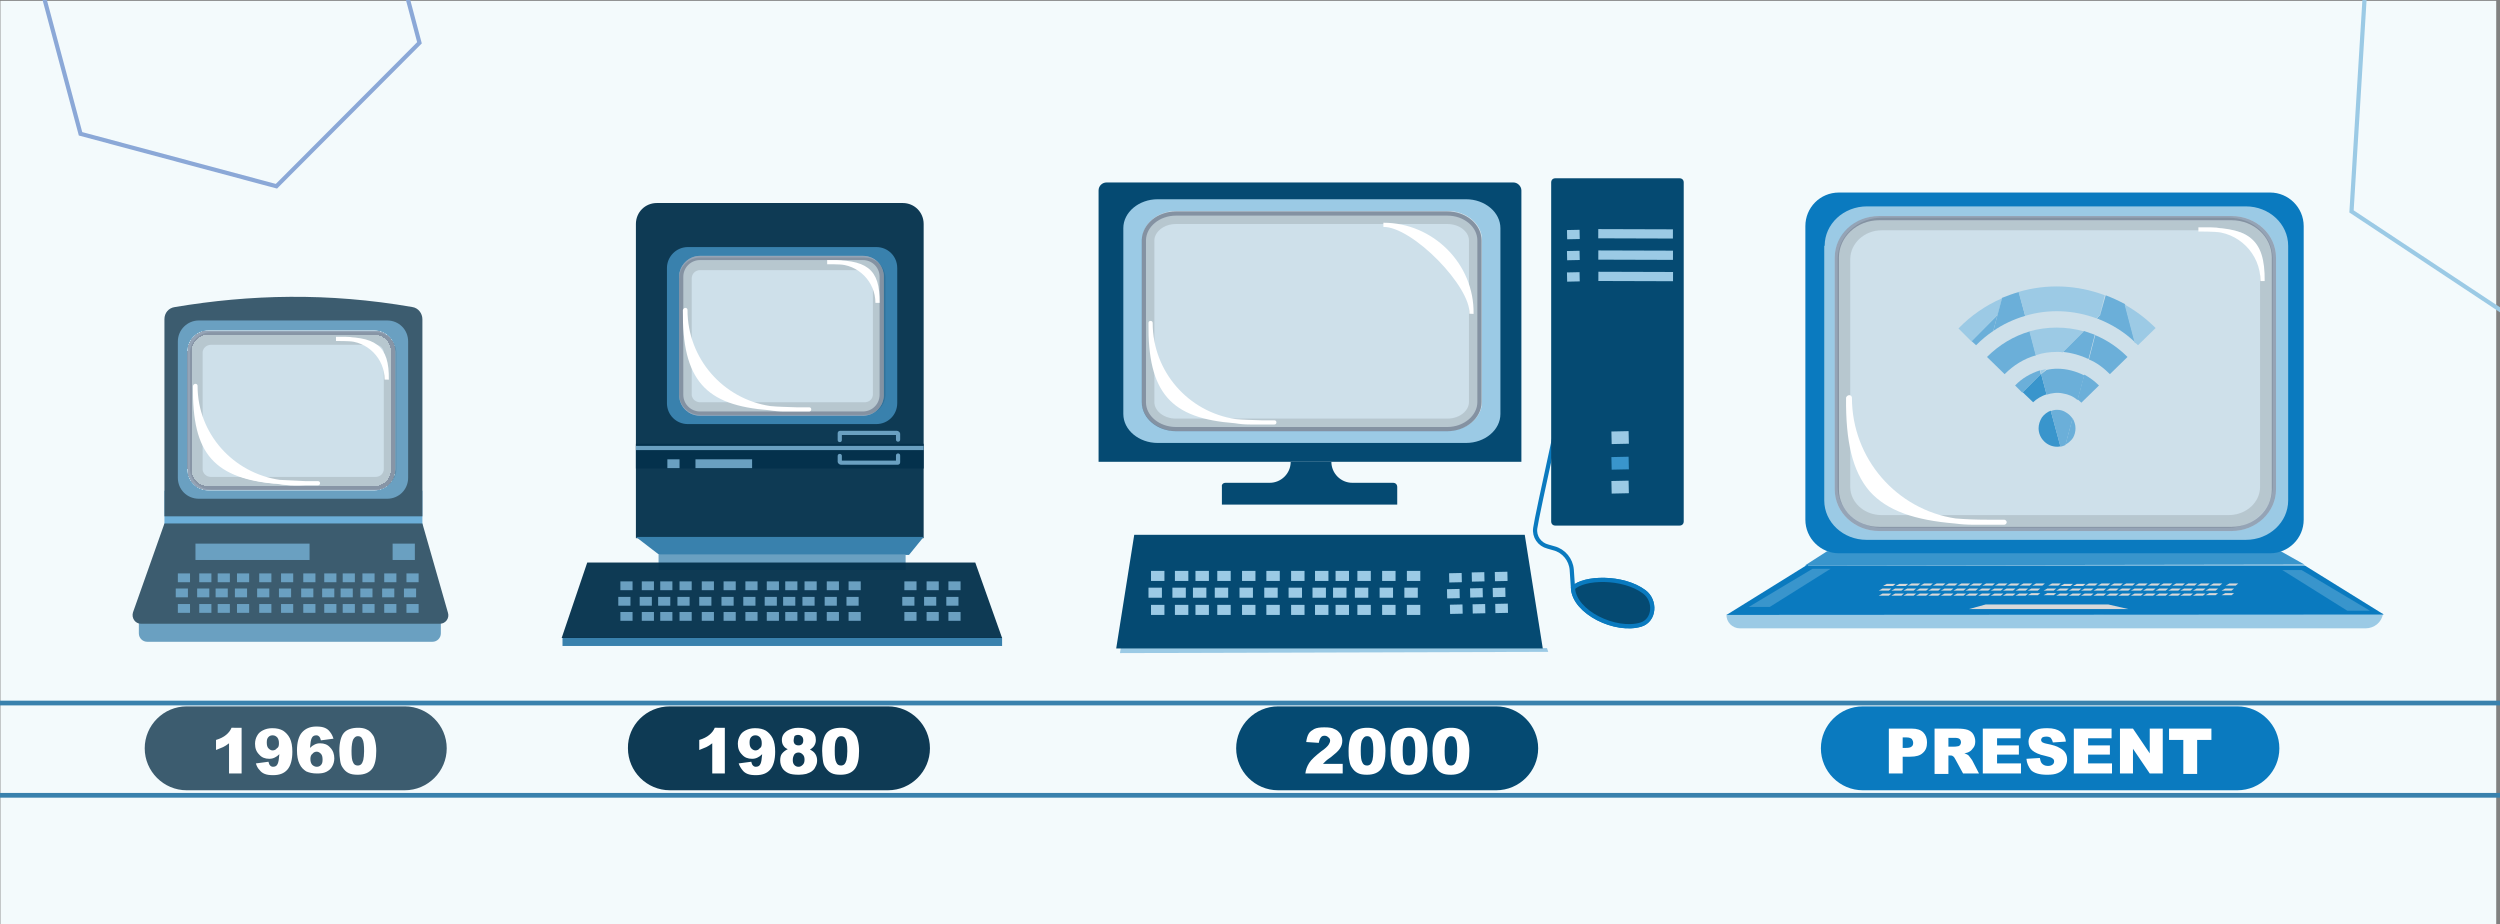 <?xml version="1.0" encoding="utf-8"?>
<!-- Generator: Adobe Illustrator 28.2.0, SVG Export Plug-In . SVG Version: 6.00 Build 0)  -->
<svg version="1.1" id="Layer_1" xmlns="http://www.w3.org/2000/svg" xmlns:xlink="http://www.w3.org/1999/xlink" x="0px" y="0px"
	 viewBox="0 0 596 220.3" style="enable-background:new 0 0 596 220.3;" xml:space="preserve">
<rect x="0" y="0" width="596" height="220.3" fill="#808080" stroke="none"/>
<style type="text/css">
	.st0{fill:#F3FAFC;}
	.st1{fill:#6AA0C1;}
	.st2{fill:#6CAFD9;}
	.st3{fill:#3C5C6F;}
	.st4{opacity:0.95;fill:#04314C;}
	.st5{fill:none;stroke:#6AA0C1;}
	.st6{fill:#3981AD;}
	.st7{fill:#CEE0EA;}
	.st8{fill:none;stroke:#3C4664;stroke-opacity:0.39;}
	.st9{opacity:0.3;}
	.st10{fill:none;stroke:#070707;stroke-width:3;stroke-opacity:0.39;}
	.st11{fill:#FFFFFF;}
	.st12{fill:none;stroke:#FFFFFF;}
	.st13{fill-rule:evenodd;clip-rule:evenodd;fill:#FFFFFF;}
	.st14{fill:#054A72;}
	.st15{fill:#9BCAE5;}
	.st16{fill:none;stroke:#3981AD;stroke-width:1.137;}
	.st17{fill:#0A7ABF;}
	.st18{fill:#3995CC;}
	.st19{fill:none;stroke:#0A7ABF;}
	.st20{fill:#054A72;stroke:#0A7ABF;}
	.st21{fill:none;stroke:#9BCAE5;}
	.st22{fill:none;stroke:#8BA8D7;}
	.st23{fill:#D9D9D9;}
	.st24{clip-path:url(#SVGID_00000039123376685866130220000002280302657024882843_);}
	.st25{fill:#6BAFD9;}
	.st26{fill:#9CCAE5;}
	.st27{fill:#087ABF;}
</style>
<rect x="0.1" y="0.2" class="st0" width="595" height="220.1"/>
<path class="st1" d="M33.1,142.7l72-1.3v9.6c0,1.1-0.9,2-2,2h-68c-1.1,0-2-0.9-2-2V142.7z"/>
<path class="st2" d="M39.2,117c19.4-0.9,39.5-1,61.5,0V129H39.2V117z"/>
<path class="st3" d="M39.2,76.1c0-1.5,1-2.7,2.5-2.9c17.9-3,36.5-3.5,56.6,0c1.4,0.2,2.4,1.5,2.4,2.9v47H39.2V76.1z"/>
<path class="st3" d="M39.2,124.8h61.5l6.1,21.3c0.4,1.3-0.6,2.6-1.9,2.6H33.6c-1.4,0-2.3-1.4-1.9-2.7L39.2,124.8z"/>
<path class="st4" d="M151.6,53.4c0-2.8,2.2-5,5-5h58.6c2.8,0,5,2.2,5,5v58.3h-68.6V53.4z"/>
<path class="st4" d="M151.6,105.8h68.6v22.5h-68.6V105.8z"/>
<rect x="159.1" y="109.5" class="st1" width="2.9" height="2.1"/>
<rect x="165.8" y="109.5" class="st1" width="13.5" height="2.1"/>
<path class="st5" d="M151.6,106.8h68.6"/>
<path class="st6" d="M151.6,128h68.6l-3.5,4.3h-59.5L151.6,128z"/>
<rect x="157" y="132.2" class="st1" width="58.9" height="3.7"/>
<path class="st6" d="M134.1,152h104.8v2H134.1V152z"/>
<path class="st4" d="M140,134.1h92.5l6.4,18h-105L140,134.1z"/>
<rect x="147.9" y="138.6" class="st1" width="2.9" height="2.1"/>
<rect x="153" y="138.6" class="st1" width="2.9" height="2.1"/>
<rect x="157.4" y="138.6" class="st1" width="2.9" height="2.1"/>
<rect x="162" y="138.6" class="st1" width="2.9" height="2.1"/>
<rect x="167.3" y="138.6" class="st1" width="2.9" height="2.1"/>
<rect x="172.5" y="138.6" class="st1" width="2.9" height="2.1"/>
<rect x="177.7" y="138.6" class="st1" width="2.9" height="2.1"/>
<rect x="182.8" y="138.6" class="st1" width="2.9" height="2.1"/>
<rect x="187.2" y="138.6" class="st1" width="2.9" height="2.1"/>
<rect x="191.8" y="138.6" class="st1" width="2.9" height="2.1"/>
<rect x="197.1" y="138.6" class="st1" width="2.9" height="2.1"/>
<rect x="202.3" y="138.6" class="st1" width="2.9" height="2.1"/>
<rect x="147.4" y="142.3" class="st1" width="2.9" height="2.1"/>
<rect x="152.5" y="142.3" class="st1" width="2.9" height="2.1"/>
<rect x="156.9" y="142.3" class="st1" width="2.9" height="2.1"/>
<rect x="161.5" y="142.3" class="st1" width="2.9" height="2.1"/>
<rect x="166.7" y="142.3" class="st1" width="2.9" height="2.1"/>
<rect x="172" y="142.3" class="st1" width="2.9" height="2.1"/>
<rect x="177.2" y="142.3" class="st1" width="2.9" height="2.1"/>
<rect x="182.3" y="142.3" class="st1" width="2.9" height="2.1"/>
<rect x="186.7" y="142.3" class="st1" width="2.9" height="2.1"/>
<rect x="191.3" y="142.3" class="st1" width="2.9" height="2.1"/>
<rect x="196.6" y="142.3" class="st1" width="2.9" height="2.1"/>
<rect x="201.8" y="142.3" class="st1" width="2.9" height="2.1"/>
<rect x="147.9" y="145.9" class="st1" width="2.9" height="2.1"/>
<rect x="153" y="145.9" class="st1" width="2.9" height="2.1"/>
<rect x="157.4" y="145.9" class="st1" width="2.9" height="2.1"/>
<rect x="162" y="145.9" class="st1" width="2.9" height="2.1"/>
<rect x="167.3" y="145.9" class="st1" width="2.9" height="2.1"/>
<rect x="172.5" y="145.9" class="st1" width="2.9" height="2.1"/>
<rect x="177.7" y="145.9" class="st1" width="2.9" height="2.1"/>
<rect x="182.8" y="145.9" class="st1" width="2.9" height="2.1"/>
<rect x="187.2" y="145.9" class="st1" width="2.9" height="2.1"/>
<rect x="191.8" y="145.9" class="st1" width="2.9" height="2.1"/>
<rect x="197.1" y="145.9" class="st1" width="2.9" height="2.1"/>
<rect x="202.3" y="145.9" class="st1" width="2.9" height="2.1"/>
<rect x="215.6" y="138.6" class="st1" width="2.9" height="2.1"/>
<rect x="220.9" y="138.6" class="st1" width="2.9" height="2.1"/>
<rect x="226.1" y="138.6" class="st1" width="2.9" height="2.1"/>
<rect x="215.1" y="142.3" class="st1" width="2.9" height="2.1"/>
<rect x="220.3" y="142.3" class="st1" width="2.9" height="2.1"/>
<rect x="225.6" y="142.3" class="st1" width="2.9" height="2.1"/>
<rect x="215.6" y="145.9" class="st1" width="2.9" height="2.1"/>
<rect x="220.9" y="145.9" class="st1" width="2.9" height="2.1"/>
<rect x="226.1" y="145.9" class="st1" width="2.9" height="2.1"/>
<path class="st6" d="M164,58.9h44.9c2.8,0,5,2.2,5,5v32.2c0,2.8-2.2,5-5,5H164c-2.8,0-5-2.2-5-5V63.9C159,61.2,161.2,58.9,164,58.9z
	"/>
<path class="st7" d="M166.9,61h38.8c2.8,0,5,2.2,5,5v28.1c0,2.8-2.2,5-5,5h-38.8c-2.8,0-5-2.2-5-5V66C161.9,63.3,164.1,61,166.9,61z
	"/>
<path class="st8" d="M166.9,61.5h38.8c2.5,0,4.5,2,4.5,4.5v28.1c0,2.5-2,4.5-4.5,4.5h-38.8c-2.5,0-4.5-2-4.5-4.5V66
	C162.4,63.5,164.4,61.5,166.9,61.5z"/>
<g class="st9">
	<path class="st10" d="M166.9,62.9h39.2c1.9,0,3.5,1.5,3.5,3.4v27.7c0,1.9-1.5,3.4-3.5,3.4h-39.2c-1.9,0-3.5-1.5-3.5-3.4V66.4
		C163.4,64.5,164.9,62.9,166.9,62.9z"/>
</g>
<path class="st11" d="M198.5,62.5h-1.3C197.7,62.5,198.1,62.5,198.5,62.5h1c0.5,0,0.9,0,1.4,0.1c6.3,0.5,8.4,2.8,8.4,9.6
	c0-4.9-3.6-9-8.4-9.6C200.1,62.6,199.3,62.5,198.5,62.5z"/>
<path class="st12" d="M197.2,62.5h2.3c5.4,0,9.7,4.4,9.7,9.7l0,0C209.3,64.2,206.3,62.4,197.2,62.5z"/>
<path class="st13" d="M163.4,73.4c0.3,0,0.5,0.2,0.5,0.5c0,11.6,8.5,21.2,19.7,22.9c1.9,0.2,3.9,0.2,6.2,0.3h3.1
	c0.3,0,0.5,0.2,0.5,0.5c0,0.3-0.2,0.5-0.5,0.5c-1.1,0-2.1,0-3.1,0H187c-1.2,0-2.4-0.1-3.6-0.3c-7.6-0.6-12.8-2.3-16.1-6.1
	c-3.3-3.8-4.6-9.5-4.5-17.8C162.9,73.6,163.1,73.4,163.4,73.4z"/>
<path class="st1" d="M47.4,76.4h44.9c2.8,0,5,2.2,5,5v32.5c0,2.8-2.2,5-5,5H47.4c-2.8,0-5-2.2-5-5V81.4
	C42.4,78.6,44.7,76.4,47.4,76.4z"/>
<path class="st7" d="M49.7,78.8h39.5c2.8,0,5,2.2,5,5v28.1c0,2.8-2.2,5-5,5H49.7c-2.8,0-5-2.2-5-5V83.8C44.7,81,46.9,78.8,49.7,78.8
	z"/>
<path class="st7" d="M49.7,78.8h39.5c2.8,0,5,2.2,5,5v28.1c0,2.8-2.2,5-5,5H49.7c-2.8,0-5-2.2-5-5V83.8C44.7,81,46.9,78.8,49.7,78.8
	z"/>
<g class="st9">
	<path class="st10" d="M50.3,80.7h39.2c1.9,0,3.5,1.5,3.5,3.4v27.7c0,1.9-1.5,3.4-3.5,3.4H50.3c-1.9,0-3.5-1.5-3.5-3.4V84.1
		C46.8,82.2,48.4,80.7,50.3,80.7z"/>
</g>
<g>
	<path shape-rendering="crispEdges" class="st8" d="M49.7,79.3h39.5c2.5,0,4.5,2,4.5,4.5v28.1c0,2.5-2,4.5-4.5,4.5H49.7
		c-2.5,0-4.5-2-4.5-4.5V83.8C45.2,81.3,47.2,79.3,49.7,79.3z"/>
</g>
<path class="st11" d="M81.4,80.8h-1.3C80.6,80.8,81,80.8,81.4,80.8h1.1c0.5,0,1,0,1.5,0.1c6.2,0.5,8.4,2.8,8.3,9.6
	c0-4.9-3.6-8.9-8.3-9.6C83.2,80.8,82.3,80.8,81.4,80.8z"/>
<path class="st12" d="M80.1,80.8h2.4c5.4,0,9.7,4.4,9.7,9.7l0,0C92.3,82.5,89.3,80.7,80.1,80.8z"/>
<path class="st11" d="M72.9,115.7H76C74.9,115.7,73.9,115.7,72.9,115.7h-2.7c-1.2,0-2.4-0.1-3.5-0.3c-15.1-1.2-20.3-6.9-20.1-23.4
	c0,11.9,8.7,21.7,20.1,23.4C68.6,115.5,70.7,115.6,72.9,115.7z"/>
<path class="st13" d="M46.6,91.5c0.3,0,0.5,0.2,0.5,0.5c0,11.4,8.5,20.8,19.6,22.4c1.9,0.1,3.9,0.2,6.1,0.3h3c0.3,0,0.5,0.2,0.5,0.5
	c0,0.3-0.2,0.5-0.5,0.5c-1.1,0-2.1,0-3.1,0h-2.7c-1.2,0-2.4-0.1-3.6-0.3c-7.5-0.6-12.7-2.3-16-6c-3.3-3.7-4.5-9.3-4.4-17.4
	C46.1,91.7,46.3,91.5,46.6,91.5z M59.9,113.4c-5.6-2.6-10-7.3-12.3-13c0.6,3.6,1.8,6.3,3.6,8.4C53.3,111,56.1,112.5,59.9,113.4z"/>
<path class="st14" d="M360.8,43.5h-97c-1,0-1.9,0.8-1.9,1.9v64.7H306h9.2h47.5V45.4C362.7,44.4,361.8,43.5,360.8,43.5z"/>
<path class="st14" d="M292.2,115.1h10.5c2.7,0,5-2.2,5-5h9.7c0,2.7,2.2,5,5,5h9.7c0.6,0,1,0.4,1,1v2.9v1.3h-41.8v-4.3
	C291.2,115.5,291.6,115.1,292.2,115.1z"/>
<path class="st15" d="M267.8,54.4c0-3.8,3.7-6.9,8.2-6.9h73.5c4.5,0,8.2,3.1,8.2,6.9v44.3c0,3.8-3.7,6.9-8.2,6.9H276
	c-4.5,0-8.2-3.1-8.2-6.9V54.4z"/>
<path class="st7" d="M272.3,57.2c0-3.8,3.7-6.9,8.2-6.9h64.6c4.5,0,8.2,3.1,8.2,6.9v38.6c0,3.8-3.7,6.9-8.2,6.9h-64.6
	c-4.5,0-8.2-3.1-8.2-6.9V57.2z"/>
<path class="st7" d="M272.3,57.2c0-3.8,3.7-6.9,8.2-6.9h64.6c4.5,0,8.2,3.1,8.2,6.9v38.6c0,3.8-3.7,6.9-8.2,6.9h-64.6
	c-4.5,0-8.2-3.1-8.2-6.9V57.2z"/>
<path class="st8" d="M280.4,50.9h64.6c4.3,0,7.7,2.9,7.7,6.4v38.6c0,3.4-3.4,6.4-7.7,6.4h-64.6c-4.3,0-7.7-2.9-7.7-6.4V57.2
	C272.8,53.8,276.1,50.9,280.4,50.9z"/>
<g class="st9">
	<path class="st10" d="M280.4,51.9h64.6c3.9,0,6.7,2.6,6.7,5.4v38.6c0,2.7-2.7,5.4-6.7,5.4h-64.6c-3.9,0-6.7-2.6-6.7-5.4V57.2
		C273.8,54.5,276.5,51.9,280.4,51.9z"/>
</g>
<path class="st11" d="M350.7,74.3c0,0.2,0,0.4,0,0.5C350.7,74.6,350.7,74.4,350.7,74.3c-0.3-6.8-13.8-20.6-20.8-20.7
	c-0.1,0-0.1,0-0.2,0c0.1,0,0.1,0,0.2,0C341.3,53.7,350.7,62.9,350.7,74.3z"/>
<path class="st12" d="M329.8,53.6L329.8,53.6c11.6,0,21.2,9.6,21,21.2l0,0C351.2,68.1,337,53.5,329.8,53.6z"/>
<path class="st13" d="M274.3,76.5c0.3,0,0.5,0.2,0.5,0.5c0,11.6,8.5,21.2,19.7,22.9c1.9,0.2,3.9,0.2,6.2,0.3h3.1
	c0.3,0,0.5,0.2,0.5,0.5c0,0.3-0.2,0.5-0.5,0.5c-1.1,0-2.1,0-3.1,0h-2.7c-1.2,0-2.4-0.1-3.6-0.3c-7.6-0.6-12.8-2.3-16.1-6.1
	c-3.3-3.8-4.6-9.5-4.5-17.8C273.8,76.7,274,76.5,274.3,76.5z"/>
<path class="st16" d="M-10.3,167.6h633.2c7.8,0,14.2,4.9,14.2,11l0,0c0,6.1-6.4,11-14.2,11H-10.3c-7.8,0-14.2-4.9-14.2-11l0,0
	C-24.4,172.5-18.1,167.6-10.3,167.6z"/>
<path class="st3" d="M44.5,168.4h52c5.5,0,10,4.5,10,10v0c0,5.5-4.5,10-10,10h-52c-5.5,0-10-4.5-10-10v0
	C34.5,172.9,39,168.4,44.5,168.4z"/>
<path class="st4" d="M159.7,168.4h52c5.5,0,10,4.5,10,10v0c0,5.5-4.5,10-10,10h-52c-5.5,0-10-4.5-10-10v0
	C149.6,172.9,154.1,168.4,159.7,168.4z"/>
<path class="st14" d="M304.7,168.4h52c5.5,0,10,4.5,10,10v0c0,5.5-4.5,10-10,10h-52c-5.5,0-10-4.5-10-10v0
	C294.7,172.9,299.2,168.4,304.7,168.4z"/>
<path class="st17" d="M444.1,168.4h89.3c5.5,0,10,4.5,10,10v0c0,5.5-4.5,10-10,10h-89.3c-5.5,0-10-4.5-10-10v0
	C434.1,172.9,438.6,168.4,444.1,168.4z"/>
<path class="st11" d="M57.6,173.5v10.9h-3v-7.2c-0.5,0.4-1,0.7-1.4,0.9c-0.5,0.2-1,0.4-1.7,0.7v-2.4c1-0.3,1.8-0.7,2.4-1.2
	s1-1,1.3-1.7H57.6z M61,182l3-0.4c0.1,0.4,0.2,0.7,0.4,0.9c0.2,0.2,0.4,0.3,0.7,0.3c0.5,0,0.9-0.2,1.1-0.7c0.2-0.4,0.3-1.1,0.4-2.3
	c-0.4,0.4-0.7,0.6-1.1,0.8c-0.4,0.2-0.8,0.3-1.3,0.3c-1,0-1.8-0.3-2.4-1c-0.7-0.7-1-1.5-1-2.6c0-0.7,0.2-1.4,0.5-1.9
	c0.3-0.6,0.8-1,1.4-1.3c0.6-0.3,1.3-0.5,2.2-0.5c1.1,0,1.9,0.2,2.6,0.6c0.6,0.4,1.2,1,1.6,1.8c0.4,0.8,0.6,1.9,0.6,3.2
	c0,1.9-0.4,3.4-1.2,4.3c-0.8,0.9-1.9,1.3-3.4,1.3c-0.9,0-1.5-0.1-2-0.3c-0.5-0.2-0.9-0.5-1.2-0.9C61.4,183.1,61.2,182.6,61,182z
	 M66.5,177.2c0-0.6-0.1-1-0.4-1.4c-0.3-0.3-0.6-0.5-1.1-0.5c-0.4,0-0.7,0.1-1,0.4c-0.3,0.3-0.4,0.7-0.4,1.3c0,0.6,0.1,1.1,0.4,1.4
	c0.3,0.3,0.6,0.5,1,0.5c0.4,0,0.8-0.2,1-0.5C66.4,178.2,66.5,177.8,66.5,177.2z M79.5,176.1l-3,0.4c-0.1-0.4-0.2-0.7-0.4-0.9
	c-0.2-0.2-0.4-0.3-0.7-0.3c-0.5,0-0.9,0.2-1.1,0.7c-0.2,0.4-0.3,1.1-0.4,2.3c0.4-0.4,0.7-0.6,1.1-0.8c0.4-0.2,0.8-0.3,1.3-0.3
	c1,0,1.8,0.3,2.4,1c0.7,0.7,1,1.6,1,2.6c0,0.7-0.2,1.4-0.5,1.9c-0.3,0.6-0.8,1-1.4,1.3c-0.6,0.3-1.3,0.4-2.2,0.4
	c-1.1,0-1.9-0.2-2.6-0.5c-0.6-0.4-1.2-0.9-1.6-1.8c-0.4-0.8-0.6-1.9-0.6-3.2c0-1.9,0.4-3.4,1.2-4.3c0.8-0.9,1.9-1.4,3.4-1.4
	c0.9,0,1.5,0.1,2,0.3c0.5,0.2,0.9,0.5,1.2,0.9C79.1,175,79.3,175.5,79.5,176.1z M74,180.9c0,0.6,0.1,1,0.4,1.4
	c0.3,0.3,0.7,0.5,1.1,0.5c0.4,0,0.7-0.1,1-0.4c0.3-0.3,0.4-0.7,0.4-1.3c0-0.6-0.1-1.1-0.4-1.4s-0.6-0.5-1-0.5c-0.4,0-0.8,0.2-1,0.5
	C74.2,179.9,74,180.3,74,180.9z M80.9,179c0-2,0.4-3.5,1.1-4.3c0.7-0.8,1.9-1.2,3.4-1.2c0.7,0,1.3,0.1,1.8,0.3
	c0.5,0.2,0.8,0.4,1.1,0.7c0.3,0.3,0.5,0.6,0.7,0.9c0.2,0.3,0.3,0.7,0.4,1.1c0.2,0.8,0.3,1.6,0.3,2.5c0,1.9-0.3,3.4-1,4.3
	c-0.7,0.9-1.8,1.4-3.4,1.4c-0.9,0-1.6-0.1-2.2-0.4c-0.6-0.3-1-0.7-1.4-1.3c-0.3-0.4-0.5-0.9-0.6-1.6C81,180.6,80.9,179.8,80.9,179z
	 M83.8,179c0,1.4,0.1,2.3,0.4,2.8c0.2,0.5,0.6,0.7,1.1,0.7c0.3,0,0.6-0.1,0.8-0.3c0.2-0.2,0.4-0.6,0.5-1c0.1-0.5,0.2-1.2,0.2-2.1
	c0-1.4-0.1-2.4-0.4-2.9c-0.2-0.5-0.6-0.7-1.1-0.7c-0.5,0-0.8,0.3-1.1,0.8C84,176.7,83.8,177.7,83.8,179z"/>
<path class="st11" d="M172.8,173.5v10.9h-3v-7.2c-0.5,0.4-1,0.7-1.4,0.9c-0.5,0.2-1,0.4-1.7,0.7v-2.4c1-0.3,1.8-0.7,2.4-1.2
	c0.6-0.5,1-1,1.3-1.7H172.8z M176.1,182l3-0.4c0.1,0.4,0.2,0.7,0.4,0.9c0.2,0.2,0.4,0.3,0.7,0.3c0.5,0,0.9-0.2,1.1-0.7
	c0.2-0.4,0.3-1.1,0.4-2.3c-0.4,0.4-0.7,0.6-1.1,0.8c-0.4,0.2-0.8,0.3-1.3,0.3c-1,0-1.8-0.3-2.4-1c-0.7-0.7-1-1.5-1-2.6
	c0-0.7,0.2-1.4,0.5-1.9c0.3-0.6,0.8-1,1.4-1.3c0.6-0.3,1.3-0.5,2.2-0.5c1.1,0,1.9,0.2,2.6,0.6c0.6,0.4,1.2,1,1.6,1.8
	c0.4,0.8,0.6,1.9,0.6,3.2c0,1.9-0.4,3.4-1.2,4.3c-0.8,0.9-1.9,1.3-3.4,1.3c-0.9,0-1.5-0.1-2-0.3c-0.5-0.2-0.9-0.5-1.2-0.9
	C176.6,183.1,176.3,182.6,176.1,182z M181.6,177.2c0-0.6-0.1-1-0.4-1.4c-0.3-0.3-0.6-0.5-1.1-0.5c-0.4,0-0.7,0.1-1,0.4
	c-0.3,0.3-0.4,0.7-0.4,1.3c0,0.6,0.1,1.1,0.4,1.4c0.3,0.3,0.6,0.5,1,0.5c0.4,0,0.8-0.2,1-0.5C181.5,178.2,181.6,177.8,181.6,177.2z
	 M187.8,178.6c-0.5-0.2-0.8-0.5-1-0.8c-0.3-0.4-0.4-0.9-0.4-1.4c0-0.9,0.4-1.6,1.3-2.2c0.7-0.4,1.5-0.7,2.6-0.7
	c1.4,0,2.5,0.3,3.2,0.8c0.7,0.5,1,1.2,1,2.1c0,0.5-0.1,0.9-0.4,1.4c-0.2,0.3-0.5,0.6-1,0.9c0.6,0.3,1,0.6,1.3,1.1
	c0.3,0.5,0.4,1,0.4,1.5c0,0.5-0.1,1-0.4,1.5c-0.2,0.5-0.5,0.8-0.9,1.1c-0.4,0.3-0.8,0.4-1.3,0.6c-0.5,0.1-1.1,0.2-1.7,0.2
	c-1.1,0-2-0.1-2.6-0.4c-0.6-0.3-1.1-0.7-1.4-1.2c-0.3-0.5-0.5-1.1-0.5-1.8c0-0.6,0.1-1.2,0.4-1.6
	C186.8,179.2,187.2,178.9,187.8,178.6z M189.2,176.5c0,0.4,0.1,0.7,0.3,0.9c0.2,0.2,0.5,0.3,0.9,0.3c0.3,0,0.6-0.1,0.8-0.3
	c0.2-0.2,0.3-0.5,0.3-0.9c0-0.4-0.1-0.7-0.3-0.9c-0.2-0.2-0.5-0.4-0.9-0.4c-0.4,0-0.7,0.1-0.9,0.3
	C189.3,175.9,189.2,176.2,189.2,176.5z M189,181.2c0,0.5,0.1,0.9,0.4,1.2c0.3,0.3,0.6,0.4,1,0.4c0.4,0,0.7-0.2,1-0.5
	c0.3-0.3,0.4-0.7,0.4-1.2c0-0.5-0.1-0.9-0.4-1.2c-0.3-0.3-0.6-0.5-1-0.5c-0.4,0-0.7,0.1-1,0.4C189.1,180.3,189,180.7,189,181.2z
	 M196,179c0-2,0.4-3.5,1.1-4.3c0.7-0.8,1.9-1.2,3.4-1.2c0.7,0,1.3,0.1,1.8,0.3c0.5,0.2,0.8,0.4,1.1,0.7c0.3,0.3,0.5,0.6,0.7,0.9
	c0.2,0.3,0.3,0.7,0.4,1.1c0.2,0.8,0.3,1.6,0.3,2.5c0,1.9-0.3,3.4-1,4.3c-0.7,0.9-1.8,1.4-3.4,1.4c-0.9,0-1.6-0.1-2.2-0.4
	c-0.6-0.3-1-0.7-1.4-1.3c-0.3-0.4-0.5-0.9-0.6-1.6C196.1,180.6,196,179.8,196,179z M199,179c0,1.4,0.1,2.3,0.4,2.8
	c0.2,0.5,0.6,0.7,1.1,0.7c0.3,0,0.6-0.1,0.8-0.3c0.2-0.2,0.4-0.6,0.5-1c0.1-0.5,0.2-1.2,0.2-2.1c0-1.4-0.1-2.4-0.4-2.9
	c-0.2-0.5-0.6-0.7-1.1-0.7c-0.5,0-0.9,0.3-1.1,0.8C199.1,176.7,199,177.7,199,179z"/>
<path class="st11" d="M320.2,184.4h-9c0.1-0.9,0.4-1.7,0.9-2.5c0.5-0.8,1.5-1.7,2.9-2.8c0.9-0.6,1.4-1.1,1.7-1.5
	c0.2-0.3,0.4-0.7,0.4-1c0-0.3-0.1-0.6-0.4-0.8c-0.2-0.2-0.5-0.4-0.9-0.4c-0.4,0-0.7,0.1-0.9,0.4c-0.2,0.2-0.4,0.7-0.5,1.3l-3-0.2
	c0.1-0.8,0.3-1.5,0.6-2c0.3-0.5,0.8-0.8,1.3-1.1c0.6-0.3,1.4-0.4,2.4-0.4c1.1,0,1.9,0.1,2.4,0.4c0.6,0.2,1,0.6,1.4,1.1
	c0.3,0.5,0.5,1,0.5,1.7c0,0.7-0.2,1.3-0.6,1.9c-0.4,0.6-1.1,1.2-2.1,2c-0.6,0.4-1,0.7-1.2,0.9c-0.2,0.2-0.4,0.4-0.7,0.7h4.7V184.4z
	 M321.5,179c0-2,0.4-3.5,1.1-4.3c0.7-0.8,1.9-1.2,3.4-1.2c0.7,0,1.3,0.1,1.8,0.3c0.5,0.2,0.8,0.4,1.1,0.7c0.3,0.3,0.5,0.6,0.7,0.9
	c0.2,0.3,0.3,0.7,0.4,1.1c0.2,0.8,0.3,1.6,0.3,2.5c0,1.9-0.3,3.4-1,4.3c-0.7,0.9-1.8,1.4-3.4,1.4c-0.9,0-1.6-0.1-2.2-0.4
	c-0.6-0.3-1-0.7-1.4-1.3c-0.3-0.4-0.5-0.9-0.6-1.6C321.5,180.6,321.5,179.8,321.5,179z M324.4,179c0,1.4,0.1,2.3,0.4,2.8
	c0.2,0.5,0.6,0.7,1.1,0.7c0.3,0,0.6-0.1,0.8-0.3c0.2-0.2,0.4-0.6,0.5-1c0.1-0.5,0.2-1.2,0.2-2.1c0-1.4-0.1-2.4-0.4-2.9
	c-0.2-0.5-0.6-0.7-1.1-0.7c-0.5,0-0.8,0.3-1.1,0.8C324.5,176.7,324.4,177.7,324.4,179z M331.5,179c0-2,0.4-3.5,1.1-4.3
	c0.7-0.8,1.9-1.2,3.4-1.2c0.7,0,1.3,0.1,1.8,0.3c0.5,0.2,0.8,0.4,1.1,0.7c0.3,0.3,0.5,0.6,0.7,0.9c0.2,0.3,0.3,0.7,0.4,1.1
	c0.2,0.8,0.3,1.6,0.3,2.5c0,1.9-0.3,3.4-1,4.3c-0.7,0.9-1.8,1.4-3.4,1.4c-0.9,0-1.6-0.1-2.2-0.4c-0.6-0.3-1-0.7-1.4-1.3
	c-0.3-0.4-0.5-0.9-0.6-1.6C331.5,180.6,331.5,179.8,331.5,179z M334.4,179c0,1.4,0.1,2.3,0.4,2.8c0.2,0.5,0.6,0.7,1.1,0.7
	c0.3,0,0.6-0.1,0.8-0.3c0.2-0.2,0.4-0.6,0.5-1c0.1-0.5,0.2-1.2,0.2-2.1c0-1.4-0.1-2.4-0.4-2.9c-0.2-0.5-0.6-0.7-1.1-0.7
	c-0.5,0-0.8,0.3-1.1,0.8C334.5,176.7,334.4,177.7,334.4,179z M341.5,179c0-2,0.4-3.5,1.1-4.3c0.7-0.8,1.9-1.2,3.4-1.2
	c0.7,0,1.3,0.1,1.8,0.3c0.5,0.2,0.8,0.4,1.1,0.7c0.3,0.3,0.5,0.6,0.7,0.9c0.2,0.3,0.3,0.7,0.4,1.1c0.2,0.8,0.3,1.6,0.3,2.5
	c0,1.9-0.3,3.4-1,4.3c-0.7,0.9-1.8,1.4-3.4,1.4c-0.9,0-1.6-0.1-2.2-0.4c-0.6-0.3-1-0.7-1.4-1.3c-0.3-0.4-0.5-0.9-0.6-1.6
	C341.6,180.6,341.5,179.8,341.5,179z M344.4,179c0,1.4,0.1,2.3,0.4,2.8c0.2,0.5,0.6,0.7,1.1,0.7c0.3,0,0.6-0.1,0.8-0.3
	c0.2-0.2,0.4-0.6,0.5-1c0.1-0.5,0.2-1.2,0.2-2.1c0-1.4-0.1-2.4-0.4-2.9c-0.2-0.5-0.6-0.7-1.1-0.7c-0.5,0-0.8,0.3-1.1,0.8
	C344.6,176.7,344.4,177.7,344.4,179z"/>
<path class="st11" d="M450.3,173.7h5.5c1.2,0,2.1,0.3,2.7,0.9c0.6,0.6,0.9,1.4,0.9,2.4c0,1.1-0.3,1.9-1,2.5c-0.6,0.6-1.6,0.9-3,0.9
	h-1.8v4h-3.3V173.7z M453.6,178.3h0.8c0.6,0,1.1-0.1,1.3-0.3c0.3-0.2,0.4-0.5,0.4-0.9c0-0.3-0.1-0.6-0.3-0.9
	c-0.2-0.2-0.6-0.4-1.3-0.4h-0.9V178.3z M461.2,184.4v-10.7h5.5c1,0,1.8,0.1,2.4,0.3c0.5,0.2,1,0.5,1.3,1c0.3,0.5,0.5,1.1,0.5,1.7
	c0,0.6-0.1,1.1-0.4,1.5c-0.3,0.4-0.6,0.8-1,1c-0.3,0.2-0.7,0.3-1.2,0.4c0.4,0.1,0.7,0.3,0.9,0.4c0.1,0.1,0.3,0.3,0.5,0.6
	c0.2,0.3,0.4,0.5,0.5,0.7l1.6,3.1H468l-1.8-3.3c-0.2-0.4-0.4-0.7-0.6-0.8c-0.2-0.2-0.5-0.2-0.8-0.2h-0.3v4.4H461.2z M464.5,178h1.4
	c0.2,0,0.4,0,0.9-0.1c0.2,0,0.4-0.2,0.5-0.3c0.1-0.2,0.2-0.4,0.2-0.6c0-0.3-0.1-0.6-0.3-0.8c-0.2-0.2-0.6-0.3-1.2-0.3h-1.5V178z
	 M472.8,173.7h8.9v2.3h-5.6v1.7h5.2v2.2h-5.2v2.1h5.7v2.4h-9.1V173.7z M483.1,180.9l3.2-0.2c0.1,0.5,0.2,0.9,0.4,1.2
	c0.3,0.4,0.8,0.7,1.5,0.7c0.5,0,0.8-0.1,1.1-0.3c0.3-0.2,0.4-0.5,0.4-0.8c0-0.3-0.1-0.5-0.4-0.7c-0.2-0.2-0.8-0.4-1.7-0.6
	c-1.5-0.3-2.5-0.8-3.1-1.3c-0.6-0.5-0.9-1.2-0.9-2.1c0-0.6,0.2-1.1,0.5-1.6c0.3-0.5,0.8-0.9,1.4-1.2c0.6-0.3,1.5-0.4,2.6-0.4
	c1.4,0,2.4,0.3,3.1,0.8c0.7,0.5,1.2,1.3,1.3,2.4l-3.1,0.2c-0.1-0.5-0.3-0.8-0.5-1.1c-0.3-0.2-0.6-0.3-1.1-0.3
	c-0.4,0-0.7,0.1-0.9,0.2c-0.2,0.2-0.3,0.4-0.3,0.6c0,0.2,0.1,0.3,0.2,0.5c0.2,0.1,0.5,0.3,1.1,0.4c1.5,0.3,2.5,0.6,3.1,1
	c0.6,0.3,1.1,0.7,1.4,1.2c0.3,0.5,0.4,1,0.4,1.6c0,0.7-0.2,1.3-0.6,1.9c-0.4,0.6-0.9,1-1.6,1.3c-0.7,0.3-1.5,0.4-2.6,0.4
	c-1.8,0-3.1-0.4-3.8-1.1C483.6,182.8,483.2,182,483.1,180.9z M494.5,173.7h8.9v2.3h-5.6v1.7h5.2v2.2h-5.2v2.1h5.7v2.4h-9.1V173.7z
	 M505.4,173.7h3.1l4,5.9v-5.9h3.1v10.7h-3.1l-4-5.9v5.9h-3.1V173.7z M517.1,173.7h10.1v2.7h-3.4v8.1h-3.3v-8.1h-3.4V173.7z"/>
<path class="st15" d="M568.1,146.3l-156.5,0.2c-0.1,1.8,1.4,3.3,3.2,3.3h149.1C566,149.8,567.8,148.4,568.1,146.3z"/>
<path class="st18" d="M435.6,131.4h108.1l5.7,3.2l-119.1,0.2L435.6,131.4z"/>
<path class="st17" d="M438.4,45.9h102.8c4.4,0,8,3.6,8,8v70c0,4.4-3.6,8-8,8H438.4c-4.4,0-8-3.6-8-8v-70
	C430.4,49.5,433.9,45.9,438.4,45.9z"/>
<path class="st15" d="M435,58.6c0-5.2,4.5-9.4,10.1-9.4h90.3c5.6,0,10.1,4.2,10.1,9.4v60.7c0,5.2-4.5,9.4-10.1,9.4H445
	c-5.6,0-10.1-4.2-10.1-9.4V58.6z"/>
<path class="st7" d="M437.4,61.4c0-5.4,4.8-9.9,10.6-9.9h84c5.9,0,10.6,4.4,10.6,9.9v55.3c0,5.4-4.8,9.9-10.6,9.9h-84
	c-5.9,0-10.6-4.4-10.6-9.9V61.4z"/>
<path class="st8" d="M448,52h84c5.6,0,10.1,4.2,10.1,9.4v55.3c0,5.1-4.5,9.4-10.1,9.4h-84c-5.6,0-10.1-4.2-10.1-9.4V61.4
	C437.9,56.2,442.4,52,448,52z"/>
<g class="st9">
	<path class="st10" d="M448.6,53.4h82.7c5.1,0,9,3.8,9,8.2v54.5c0,4.4-3.9,8.2-9,8.2h-82.7c-5.1,0-9-3.8-9-8.2V61.6
		C439.7,57.2,443.6,53.4,448.6,53.4z"/>
</g>
<path class="st17" d="M430.6,134.8l-19,11.8l156.7-0.1l-18.7-11.6c-0.2-0.1-0.3-0.1-0.5-0.1H431.1
	C430.9,134.6,430.7,134.7,430.6,134.8z"/>
<rect x="46.6" y="129.6" class="st1" width="27.2" height="3.9"/>
<rect x="93.6" y="129.6" class="st1" width="5.3" height="3.9"/>
<rect x="42.4" y="136.7" class="st1" width="2.9" height="2.1"/>
<rect x="47.5" y="136.7" class="st1" width="2.9" height="2.1"/>
<rect x="51.9" y="136.7" class="st1" width="2.9" height="2.1"/>
<rect x="56.5" y="136.7" class="st1" width="2.9" height="2.1"/>
<rect x="61.8" y="136.7" class="st1" width="2.9" height="2.1"/>
<rect x="67" y="136.7" class="st1" width="2.9" height="2.1"/>
<rect x="72.3" y="136.7" class="st1" width="2.9" height="2.1"/>
<rect x="77.3" y="136.7" class="st1" width="2.9" height="2.1"/>
<rect x="81.7" y="136.7" class="st1" width="2.9" height="2.1"/>
<rect x="86.4" y="136.7" class="st1" width="2.9" height="2.1"/>
<rect x="91.6" y="136.7" class="st1" width="2.9" height="2.1"/>
<rect x="96.9" y="136.7" class="st1" width="2.9" height="2.1"/>
<rect x="41.9" y="140.3" class="st1" width="2.9" height="2.1"/>
<rect x="47" y="140.3" class="st1" width="2.9" height="2.1"/>
<rect x="51.4" y="140.3" class="st1" width="2.9" height="2.1"/>
<rect x="56" y="140.3" class="st1" width="2.9" height="2.1"/>
<rect x="61.3" y="140.3" class="st1" width="2.9" height="2.1"/>
<rect x="66.5" y="140.3" class="st1" width="2.9" height="2.1"/>
<rect x="71.8" y="140.3" class="st1" width="2.9" height="2.1"/>
<rect x="76.8" y="140.3" class="st1" width="2.9" height="2.1"/>
<rect x="81.2" y="140.3" class="st1" width="2.9" height="2.1"/>
<rect x="85.9" y="140.3" class="st1" width="2.9" height="2.1"/>
<rect x="91.1" y="140.3" class="st1" width="2.9" height="2.1"/>
<rect x="96.3" y="140.3" class="st1" width="2.9" height="2.1"/>
<rect x="42.4" y="144" class="st1" width="2.9" height="2.1"/>
<rect x="47.5" y="144" class="st1" width="2.9" height="2.1"/>
<rect x="51.9" y="144" class="st1" width="2.9" height="2.1"/>
<rect x="56.5" y="144" class="st1" width="2.9" height="2.1"/>
<rect x="61.8" y="144" class="st1" width="2.9" height="2.1"/>
<rect x="67" y="144" class="st1" width="2.9" height="2.1"/>
<rect x="72.3" y="144" class="st1" width="2.9" height="2.1"/>
<rect x="77.3" y="144" class="st1" width="2.9" height="2.1"/>
<rect x="81.7" y="144" class="st1" width="2.9" height="2.1"/>
<rect x="86.4" y="144" class="st1" width="2.9" height="2.1"/>
<rect x="91.6" y="144" class="st1" width="2.9" height="2.1"/>
<rect x="96.9" y="144" class="st1" width="2.9" height="2.1"/>
<path class="st1" d="M200.5,110.8H214c0.4,0,0.6-0.3,0.6-0.6v-1.6c0-0.3-0.2-0.5-0.5-0.5s-0.5,0.2-0.5,0.5v1.2h-12.9v-1.1
	c0-0.3-0.2-0.5-0.5-0.5s-0.5,0.2-0.5,0.5v1.4C199.7,110.4,200.1,110.8,200.5,110.8z"/>
<path class="st1" d="M213.8,102.7h-13.5c-0.4,0-0.6,0.3-0.6,0.6v1.6c0,0.3,0.2,0.5,0.5,0.5s0.5-0.2,0.5-0.5v-1.2h12.9v1.1
	c0,0.3,0.2,0.5,0.5,0.5c0.3,0,0.5-0.2,0.5-0.5v-1.4C214.6,103.1,214.2,102.7,213.8,102.7z"/>
<path class="st15" d="M267.2,154.5h101.6l0.3,0.9L267,155.7L267.2,154.5z"/>
<path class="st14" d="M363.5,127.5h-93.1l-4.3,27.1h101.7L363.5,127.5z"/>
<rect x="274.4" y="136.1" class="st15" width="3.2" height="2.4"/>
<rect x="280.1" y="136.1" class="st15" width="3.2" height="2.4"/>
<rect x="285" y="136.1" class="st15" width="3.2" height="2.4"/>
<rect x="290.2" y="136.1" class="st15" width="3.2" height="2.4"/>
<rect x="296.1" y="136.1" class="st15" width="3.2" height="2.4"/>
<rect x="301.9" y="136.1" class="st15" width="3.2" height="2.4"/>
<rect x="307.8" y="136.1" class="st15" width="3.2" height="2.4"/>
<rect x="313.5" y="136.1" class="st15" width="3.2" height="2.4"/>
<rect x="318.4" y="136.1" class="st15" width="3.2" height="2.4"/>
<rect x="323.6" y="136.1" class="st15" width="3.2" height="2.4"/>
<rect x="329.5" y="136.1" class="st15" width="3.2" height="2.4"/>
<rect x="335.4" y="136.1" class="st15" width="3.2" height="2.4"/>
<rect x="273.8" y="140.1" class="st15" width="3.2" height="2.4"/>
<rect x="279.5" y="140.1" class="st15" width="3.2" height="2.4"/>
<rect x="284.4" y="140.1" class="st15" width="3.2" height="2.4"/>
<rect x="289.6" y="140.1" class="st15" width="3.2" height="2.4"/>
<rect x="295.5" y="140.1" class="st15" width="3.2" height="2.4"/>
<rect x="301.4" y="140.1" class="st15" width="3.2" height="2.4"/>
<rect x="307.2" y="140.1" class="st15" width="3.2" height="2.4"/>
<rect x="312.9" y="140.1" class="st15" width="3.2" height="2.4"/>
<rect x="317.8" y="140.1" class="st15" width="3.2" height="2.4"/>
<rect x="323" y="140.1" class="st15" width="3.2" height="2.4"/>
<rect x="328.9" y="140.1" class="st15" width="3.2" height="2.4"/>
<rect x="334.8" y="140.1" class="st15" width="3.2" height="2.4"/>
<rect x="274.4" y="144.2" class="st15" width="3.2" height="2.4"/>
<rect x="280.1" y="144.2" class="st15" width="3.2" height="2.4"/>
<rect x="285" y="144.2" class="st15" width="3.2" height="2.4"/>
<rect x="290.2" y="144.2" class="st15" width="3.2" height="2.4"/>
<rect x="296.1" y="144.2" class="st15" width="3.2" height="2.4"/>
<rect x="301.9" y="144.2" class="st15" width="3.2" height="2.4"/>
<rect x="307.8" y="144.2" class="st15" width="3.2" height="2.4"/>
<rect x="313.5" y="144.2" class="st15" width="3.2" height="2.4"/>
<rect x="318.4" y="144.2" class="st15" width="3.2" height="2.4"/>
<rect x="323.6" y="144.2" class="st15" width="3.2" height="2.4"/>
<rect x="329.5" y="144.2" class="st15" width="3.2" height="2.4"/>
<rect x="335.4" y="144.2" class="st15" width="3.2" height="2.4"/>
<rect x="345.4" y="136.6" transform="matrix(1 -2.160497e-02 2.160497e-02 1 -2.893 7.527)" class="st15" width="3" height="2.2"/>
<rect x="350.8" y="136.4" transform="matrix(1 -2.160497e-02 2.160497e-02 1 -2.89 7.644)" class="st15" width="3" height="2.2"/>
<rect x="356.3" y="136.3" transform="matrix(1 -2.160497e-02 2.160497e-02 1 -2.886 7.762)" class="st15" width="3" height="2.2"/>
<rect x="344.9" y="140.4" transform="matrix(1 -2.160497e-02 2.160497e-02 1 -2.975 7.518)" class="st15" width="3" height="2.2"/>
<rect x="350.4" y="140.2" transform="matrix(1 -2.160497e-02 2.160497e-02 1 -2.971 7.635)" class="st15" width="3" height="2.2"/>
<rect x="355.8" y="140.1" transform="matrix(1 -2.160497e-02 2.160497e-02 1 -2.968 7.753)" class="st15" width="3" height="2.2"/>
<rect x="345.6" y="144.1" transform="matrix(1 -2.160497e-02 2.160497e-02 1 -3.057 7.532)" class="st15" width="3" height="2.2"/>
<rect x="351" y="144" transform="matrix(1 -2.160497e-02 2.160497e-02 1 -3.053 7.649)" class="st15" width="3" height="2.2"/>
<rect x="356.4" y="143.9" transform="matrix(1 -2.160497e-02 2.160497e-02 1 -3.049 7.767)" class="st15" width="3" height="2.2"/>
<path class="st19" d="M375,140.2c2.5-2.6,11.9-2.9,17,0.9c2.8,2.1,2.5,6.7-0.8,7.8C385.2,150.8,375.3,146,375,140.2z M375,140.2
	l-0.3-4.4c-0.2-2.4-1.9-4.5-4.3-5.1l-1.4-0.4c-2-0.5-3.3-2.4-3-4.4l0,0c0.3-2.6,7.9-36.8,7.9-36.8"/>
<path class="st20" d="M392,141.1c-5.1-3.8-14.5-3.5-17-0.9c0.3,5.8,10.2,10.5,16.2,8.7C394.5,147.9,394.8,143.2,392,141.1z"/>
<path class="st14" d="M400.4,42.5h-29.6c-0.6,0-1,0.4-1,1v80.8c0,0.6,0.4,1,1,1h29.6c0.6,0,1-0.4,1-1V43.5
	C401.4,42.9,401,42.5,400.4,42.5z"/>
<rect x="373.5" y="54.8" transform="matrix(1 -2.160497e-02 2.160497e-02 1 -1.119 8.115)" class="st15" width="3" height="2.2"/>
<rect x="388.8" y="46.8" transform="matrix(3.108429e-03 -1 1 3.108429e-03 333.012 445.469)" class="st15" width="2.2" height="17.8"/>
<rect x="373.5" y="59.8" transform="matrix(1 -2.160497e-02 2.160497e-02 1 -1.229 8.117)" class="st15" width="3" height="2.2"/>
<rect x="384.1" y="102.8" transform="matrix(1 -2.160497e-02 2.160497e-02 1 -2.164 8.367)" class="st15" width="4.1" height="3"/>
<rect x="384.1" y="108.9" transform="matrix(1 -2.160497e-02 2.160497e-02 1 -2.295 8.369)" class="st18" width="4.1" height="3"/>
<rect x="384.1" y="114.6" transform="matrix(1 -2.160497e-02 2.160497e-02 1 -2.419 8.37)" class="st15" width="4.1" height="3"/>
<rect x="388.8" y="51.9" transform="matrix(3.108429e-03 -1 1 3.108429e-03 327.926 450.54)" class="st15" width="2.2" height="17.8"/>
<rect x="373.5" y="64.9" transform="matrix(1 -2.160497e-02 2.160497e-02 1 -1.339 8.118)" class="st15" width="3" height="2.2"/>
<rect x="388.8" y="57" transform="matrix(3.108429e-03 -1 1 3.108429e-03 322.84 455.61)" class="st15" width="2.2" height="17.8"/>
<path class="st21" d="M560.6,50.4l3.7-60.3l54.1-27l50.4,33.4l-3.7,60.3l-54.1,27L560.6,50.4z"/>
<path class="st22" d="M65.9,44.4L19.2,31.9L6.7-14.8l34.2-34.2l46.7,12.5L100,10.2L65.9,44.4z"/>
<path class="st11" d="M525.7,54.7h-1.6C524.7,54.7,525.2,54.7,525.7,54.7h1.4c0.6,0,1.2,0,1.8,0.1c7.8,0.6,10.5,3.6,10.4,12.1
	c0-6.1-4.5-11.2-10.4-12.1C527.9,54.8,526.9,54.7,525.7,54.7z"/>
<path class="st12" d="M524.1,54.7h3c6.8,0,12.3,5.5,12.3,12.3l0,0C539.5,56.9,535.6,54.6,524.1,54.7z"/>
<path class="st13" d="M440.9,94.2c0.3,0,0.6,0.3,0.6,0.6c0,14.6,10.7,26.7,24.7,28.8c2.4,0.2,5,0.3,7.7,0.3h3.9
	c0.3,0,0.6,0.3,0.6,0.6c0,0.3-0.3,0.6-0.6,0.6c-1.3,0-2.6,0-3.9,0h-3.4c-1.5,0-3-0.1-4.5-0.3c-9.5-0.8-16.1-3-20.3-7.7
	c-4.1-4.8-5.7-11.9-5.6-22.3C440.2,94.5,440.5,94.2,440.9,94.2z"/>
<path class="st23" d="M449.8,139.2l2.1,0l-0.6,0.5l-2.4,0L449.8,139.2z"/>
<path class="st23" d="M452.8,139.2l2.1,0l-0.6,0.5l-2.4,0L452.8,139.2z"/>
<path class="st23" d="M455.7,139.1l2.1,0l-0.6,0.5l-2.4,0L455.7,139.1z"/>
<path class="st23" d="M458.7,139.1l2.1,0l-0.6,0.5l-2.4,0L458.7,139.1z"/>
<path class="st23" d="M461.7,139.1l2.1,0l-0.6,0.5l-2.4,0L461.7,139.1z"/>
<path class="st23" d="M464.6,139.1l2.1,0l-0.6,0.5l-2.4,0L464.6,139.1z"/>
<path class="st23" d="M467.6,139.1l2.1,0l-0.6,0.5l-2.4,0L467.6,139.1z"/>
<path class="st23" d="M470.5,139.1l2.1,0l-0.6,0.5l-2.4,0L470.5,139.1z"/>
<path class="st23" d="M473.5,139.1l2.1,0l-0.6,0.5l-2.4,0L473.5,139.1z"/>
<path class="st23" d="M476.5,139.1l2.1,0l-0.6,0.5l-2.4,0L476.5,139.1z"/>
<path class="st23" d="M479.4,139.1l2.1,0l-0.6,0.5l-2.4,0L479.4,139.1z"/>
<path class="st23" d="M482.4,139.1l2.1,0l-0.6,0.5l-2.4,0L482.4,139.1z"/>
<path class="st23" d="M485.4,139.1l2.1,0l-0.6,0.5l-2.4,0L485.4,139.1z"/>
<path class="st23" d="M489.2,139.1l2.1,0l-0.6,0.5l-2.4,0L489.2,139.1z"/>
<path class="st23" d="M492.1,139.2l2.1,0l-0.6,0.5l-2.4,0L492.1,139.2z"/>
<path class="st23" d="M495.1,139.2l2.1,0l-0.6,0.5l-2.4,0L495.1,139.2z"/>
<path class="st23" d="M498,139.1l2.1,0l-0.6,0.5l-2.4,0L498,139.1z"/>
<path class="st23" d="M501,139.1l2.1,0l-0.6,0.5l-2.4,0L501,139.1z"/>
<path class="st23" d="M504,139.1l2.1,0l-0.6,0.5l-2.4,0L504,139.1z"/>
<path class="st23" d="M506.9,139.1l2.1,0l-0.6,0.5l-2.4,0L506.9,139.1z"/>
<path class="st23" d="M509.9,139.1l2.1,0l-0.6,0.5l-2.4,0L509.9,139.1z"/>
<path class="st23" d="M512.9,139.1l2.1,0l-0.6,0.5l-2.4,0L512.9,139.1z"/>
<path class="st23" d="M515.8,139.1l2.1,0l-0.6,0.5l-2.4,0L515.8,139.1z"/>
<path class="st23" d="M518.8,139.1l2.1,0l-0.6,0.5l-2.4,0L518.8,139.1z"/>
<path class="st23" d="M521.7,139.1l2.1,0l-0.6,0.5l-2.4,0L521.7,139.1z"/>
<path class="st23" d="M524.7,139.1l2.1,0l-0.6,0.5l-2.4,0L524.7,139.1z"/>
<path class="st23" d="M527.7,139.1l2.1,0l-0.6,0.5l-2.4,0L527.7,139.1z"/>
<path class="st23" d="M531.5,139.1l2.1,0l-0.6,0.5l-2.4,0L531.5,139.1z"/>
<path class="st23" d="M448.8,140.3l2.1,0l-0.6,0.5l-2.4,0L448.8,140.3z"/>
<path class="st23" d="M451.8,140.3l2.1,0l-0.6,0.5l-2.4,0L451.8,140.3z"/>
<path class="st23" d="M454.7,140.3l2.1,0l-0.6,0.5l-2.4,0L454.7,140.3z"/>
<path class="st23" d="M457.7,140.3l2.1,0l-0.6,0.5l-2.4,0L457.7,140.3z"/>
<path class="st23" d="M460.6,140.3l2.1,0l-0.6,0.5l-2.4,0L460.6,140.3z"/>
<path class="st23" d="M463.6,140.3l2.1,0l-0.6,0.5l-2.4,0L463.6,140.3z"/>
<path class="st23" d="M466.6,140.3l2.1,0l-0.6,0.5l-2.4,0L466.6,140.3z"/>
<path class="st23" d="M469.5,140.3l2.1,0l-0.6,0.5l-2.4,0L469.5,140.3z"/>
<path class="st23" d="M472.5,140.3l2.1,0l-0.6,0.5l-2.4,0L472.5,140.3z"/>
<path class="st23" d="M475.5,140.3l2.1,0l-0.6,0.5l-2.4,0L475.5,140.3z"/>
<path class="st23" d="M478.4,140.3l2.1,0l-0.6,0.5l-2.4,0L478.4,140.3z"/>
<path class="st23" d="M481.4,140.3l2.1,0l-0.6,0.5l-2.4,0L481.4,140.3z"/>
<path class="st23" d="M484.3,140.3l2.1,0l-0.6,0.5l-2.4,0L484.3,140.3z"/>
<path class="st23" d="M488.1,140.3l2.1,0l-0.6,0.5l-2.4,0L488.1,140.3z"/>
<path class="st23" d="M491.1,140.3l2.1,0l-0.6,0.5l-2.4,0L491.1,140.3z"/>
<path class="st23" d="M494.1,140.3l2.1,0l-0.6,0.5l-2.4,0L494.1,140.3z"/>
<path class="st23" d="M497,140.3l2.1,0l-0.6,0.5l-2.4,0L497,140.3z"/>
<path class="st23" d="M500,140.3l2.1,0l-0.6,0.5l-2.4,0L500,140.3z"/>
<path class="st23" d="M503,140.3l2.1,0l-0.6,0.5l-2.4,0L503,140.3z"/>
<path class="st23" d="M505.9,140.3l2.1,0l-0.6,0.5l-2.4,0L505.9,140.3z"/>
<path class="st23" d="M508.9,140.3l2.1,0l-0.6,0.5l-2.4,0L508.9,140.3z"/>
<path class="st23" d="M511.8,140.3l2.1,0l-0.6,0.5l-2.4,0L511.8,140.3z"/>
<path class="st23" d="M514.8,140.3l2.1,0l-0.6,0.5l-2.4,0L514.8,140.3z"/>
<path class="st23" d="M517.8,140.3l2.1,0l-0.6,0.5l-2.4,0L517.8,140.3z"/>
<path class="st23" d="M520.7,140.3l2.1,0l-0.6,0.5l-2.4,0L520.7,140.3z"/>
<path class="st23" d="M523.7,140.3l2.1,0l-0.6,0.5l-2.4,0L523.7,140.3z"/>
<path class="st23" d="M526.7,140.3l2.1,0l-0.6,0.5l-2.4,0L526.7,140.3z"/>
<path class="st23" d="M530.5,140.3l2.1,0l-0.6,0.5l-2.4,0L530.5,140.3z"/>
<path class="st23" d="M448.8,141.5l2.1,0l-0.6,0.5l-2.4,0L448.8,141.5z"/>
<path class="st23" d="M451.8,141.5l2.1,0l-0.6,0.5l-2.4,0L451.8,141.5z"/>
<path class="st23" d="M454.7,141.5l2.1,0l-0.6,0.5l-2.4,0L454.7,141.5z"/>
<path class="st23" d="M457.7,141.5l2.1,0l-0.6,0.5l-2.4,0L457.7,141.5z"/>
<path class="st23" d="M460.6,141.5l2.1,0l-0.6,0.5l-2.4,0L460.6,141.5z"/>
<path class="st23" d="M463.6,141.5l2.1,0l-0.6,0.5l-2.4,0L463.6,141.5z"/>
<path class="st23" d="M466.6,141.5l2.1,0l-0.6,0.5l-2.4,0L466.6,141.5z"/>
<path class="st23" d="M469.5,141.5l2.1,0L471,142l-2.4,0L469.5,141.5z"/>
<path class="st23" d="M472.5,141.5l2.1,0L474,142l-2.4,0L472.5,141.5z"/>
<path class="st23" d="M475.5,141.5l2.1,0l-0.6,0.5l-2.4,0L475.5,141.5z"/>
<path class="st23" d="M478.4,141.5l2.1,0l-0.6,0.5l-2.4,0L478.4,141.5z"/>
<path class="st23" d="M481.4,141.5l2.1,0l-0.6,0.5l-2.4,0L481.4,141.5z"/>
<path class="st23" d="M484.3,141.4l2.1,0l-0.6,0.5l-2.4,0L484.3,141.4z"/>
<path class="st23" d="M488.1,141.4l2.1,0l-0.6,0.5l-2.4,0L488.1,141.4z"/>
<path class="st23" d="M491.1,141.5l2.1,0l-0.6,0.5l-2.4,0L491.1,141.5z"/>
<path class="st23" d="M494.1,141.5l2.1,0l-0.6,0.5l-2.4,0L494.1,141.5z"/>
<path class="st23" d="M497,141.5l2.1,0l-0.6,0.5l-2.4,0L497,141.5z"/>
<path class="st23" d="M500,141.5l2.1,0l-0.6,0.5l-2.4,0L500,141.5z"/>
<path class="st23" d="M503,141.5l2.1,0l-0.6,0.5l-2.4,0L503,141.5z"/>
<path class="st23" d="M505.9,141.5l2.1,0l-0.6,0.5l-2.4,0L505.9,141.5z"/>
<path class="st23" d="M508.9,141.5l2.1,0l-0.6,0.5l-2.4,0L508.9,141.5z"/>
<path class="st23" d="M511.8,141.5l2.1,0l-0.6,0.5l-2.4,0L511.8,141.5z"/>
<path class="st23" d="M514.8,141.5l2.1,0l-0.6,0.5l-2.4,0L514.8,141.5z"/>
<path class="st23" d="M517.8,141.5l2.1,0l-0.6,0.5l-2.4,0L517.8,141.5z"/>
<path class="st23" d="M520.7,141.5l2.1,0l-0.6,0.5l-2.4,0L520.7,141.5z"/>
<path class="st23" d="M523.7,141.5l2.1,0l-0.6,0.5l-2.4,0L523.7,141.5z"/>
<path class="st23" d="M526.7,141.4l2.1,0l-0.6,0.5l-2.4,0L526.7,141.4z"/>
<path class="st23" d="M530.5,141.4l2.1,0l-0.6,0.5l-2.4,0L530.5,141.4z"/>
<path class="st23" d="M473.4,144.1h29.2l4.8,1.1h-38L473.4,144.1z"/>
<path class="st18" d="M544.1,135.9h4.6l16.3,9.7h-5.4L544.1,135.9z"/>
<path class="st18" d="M436.4,135.6h-4.3l-15.2,9.1h5L436.4,135.6z"/>
<g>
	<defs>
		<rect id="SVGID_1_" x="466.9" y="63.9" width="47" height="47"/>
	</defs>
	<clipPath id="SVGID_00000065784692000233316590000011265833388422552507_">
		<use xlink:href="#SVGID_1_"  style="overflow:visible;"/>
	</clipPath>
	<g style="clip-path:url(#SVGID_00000065784692000233316590000011265833388422552507_);">
		<path class="st25" d="M476.2,75.1l-6.2,6.2l1.1,1c1.3-1.3,2.6-2.4,4.1-3.4L476.2,75.1L476.2,75.1z"/>
		<path class="st26" d="M476.2,75.1L476.2,75.1l-6.2,6.2l0,0L476.2,75.1z"/>
		<path class="st26" d="M476.2,75.1l1.1-4c-3.9,1.7-7.4,4.1-10.4,7.2l3.1,3.1L476.2,75.1z"/>
		<path class="st27" d="M476.2,75.1L476.2,75.1L476.2,75.1L476.2,75.1L476.2,75.1L476.2,75.1l1.1-4l0,0L476.2,75.1z"/>
		<path class="st27" d="M476.2,75.1l1.1-4l0,0L476.2,75.1L476.2,75.1z"/>
		<path class="st18" d="M487.9,94l-1.3-4.9l-4.4,4.4l2.5,2.4C485.5,95.1,486.7,94.4,487.9,94z"/>
		<path class="st18" d="M486,102.1c0,1.2,0.5,2.3,1.3,3.1c0.8,0.8,1.9,1.3,3.1,1.3c0.3,0,0.5,0,0.8-0.1l-2.3-8.5
			c-0.8,0.3-1.6,0.9-2.1,1.6C486.3,100.3,486,101.2,486,102.1z"/>
		<path class="st25" d="M477.3,71l-1.1,4v0l-1,3.8L477.3,71z"/>
		<path class="st25" d="M486.6,89.2l-4.4,4.4l0,0L486.6,89.2L486.6,89.2z"/>
		<path class="st25" d="M488.9,98l2.3,8.5l0,0L488.9,98L488.9,98z"/>
		<path class="st25" d="M486.6,89.2l1.3,4.9l0,0L486.6,89.2L486.6,89.2z"/>
		<path class="st25" d="M477.9,89.2c2.1-2.1,4.6-3.7,7.5-4.5l-1.5-5.7c-3.8,1.1-7.3,3.2-10.2,6.1L477.9,89.2z"/>
		<path class="st25" d="M475.2,78.9c2.3-1.6,4.9-2.8,7.6-3.6l-1.5-5.7c-1.4,0.4-2.7,0.9-4,1.4L475.2,78.9z"/>
		<path class="st25" d="M486.3,88.3c-2.2,0.7-4.3,1.9-5.9,3.6l1.7,1.7l4.4-4.4L486.3,88.3z"/>
		<path class="st25" d="M490.4,97.7c-0.5,0-1,0.1-1.5,0.3l2.3,8.5c0.4-0.1,0.8-0.2,1.2-0.4l1.7-6.3c-0.4-0.6-0.9-1.1-1.6-1.5
			C491.9,97.9,491.2,97.7,490.4,97.7z"/>
		<path class="st25" d="M500.7,75.1l-0.8,0.8c0.2,0.1,0.4,0.1,0.6,0.2L500.7,75.1L500.7,75.1z"/>
		<path class="st25" d="M497.9,85.6l1.5-5.8c-0.8-0.3-1.7-0.6-2.6-0.9l-5,5C493.9,84.1,496,84.7,497.9,85.6z"/>
		<path class="st25" d="M486.6,89.2l1.3,4.9c1.2-0.4,2.6-0.6,3.9-0.3c1.3,0.2,2.5,0.7,3.5,1.6l1.6-5.9c-2-1-4.2-1.6-6.4-1.6
			c-0.9,0-1.8,0.1-2.6,0.3L486.6,89.2z"/>
		<path class="st26" d="M491.8,83.9l5-5h0L491.8,83.9L491.8,83.9z"/>
		<path class="st26" d="M482.8,75.3L482.8,75.3l-1.5-5.7h0L482.8,75.3z"/>
		<path class="st26" d="M485.4,84.6l-1.5-5.7l0,0L485.4,84.6L485.4,84.6z"/>
		<path class="st26" d="M486.6,89.2L486.6,89.2L486.6,89.2L486.6,89.2l1.2-1.2l0,0L486.6,89.2l-0.2-0.9l0,0L486.6,89.2z"/>
		<path class="st26" d="M500.7,75.1L500.7,75.1l-0.8,0.8l0,0L500.7,75.1z"/>
		<path class="st26" d="M490.4,83.9c0.5,0,0.9,0,1.4,0.1l5-5c-4.2-1.2-8.8-1.2-13,0l1.5,5.7C487,84.1,488.7,83.9,490.4,83.9z"/>
		<path class="st26" d="M486.6,89.2l1.2-1.2c-0.5,0.1-1,0.2-1.4,0.3L486.6,89.2z"/>
		<path class="st26" d="M482.8,75.3c5.6-1.7,11.6-1.4,17,0.6l0.8-0.8l1.2-4.7c-6.6-2.5-13.8-2.8-20.6-0.8L482.8,75.3z"/>
		<path class="st27" d="M500.7,75.1L500.7,75.1L500.7,75.1L500.7,75.1L500.7,75.1L500.7,75.1l1.3-4.7l0,0L500.7,75.1z"/>
		<path class="st27" d="M500.7,75.1l1.2-4.7l0,0L500.7,75.1L500.7,75.1z"/>
		<path class="st25" d="M494.1,99.7l-1.7,6.3h0L494.1,99.7z"/>
		<path class="st25" d="M495.3,95.2l1.6-5.9L495.3,95.2z"/>
		<path class="st25" d="M497.9,85.6l1.5-5.8L497.9,85.6z"/>
		<path class="st25" d="M500.7,75.1l-0.3,1l1.5-5.7L500.7,75.1L500.7,75.1z"/>
		<path class="st25" d="M494.8,102.1c0-0.9-0.3-1.7-0.7-2.4l-1.7,6.3c0.7-0.4,1.3-0.9,1.8-1.6C494.6,103.7,494.8,102.9,494.8,102.1z
			"/>
		<path class="st25" d="M496.2,96l4.2-4.1c-1-1-2.2-1.9-3.5-2.6l-1.6,5.9C495.6,95.5,495.9,95.7,496.2,96z"/>
		<path class="st25" d="M503,89.2l4.2-4.1c-2.2-2.2-4.8-4-7.7-5.2l-1.5,5.8C499.8,86.4,501.5,87.7,503,89.2z"/>
		<path class="st25" d="M500.4,76.1c3.2,1.3,6.1,3.1,8.6,5.5l-2.4-9.1c-1.5-0.8-3-1.5-4.6-2.1L500.4,76.1z"/>
		<path class="st26" d="M509,81.6L509,81.6l-2.4-9.1l0,0L509,81.6z"/>
		<path class="st26" d="M509.7,82.3l4.2-4.1c-2.2-2.2-4.7-4.1-7.4-5.6l2.4,9.1C509.2,81.8,509.5,82.1,509.7,82.3z"/>
	</g>
</g>
</svg>
